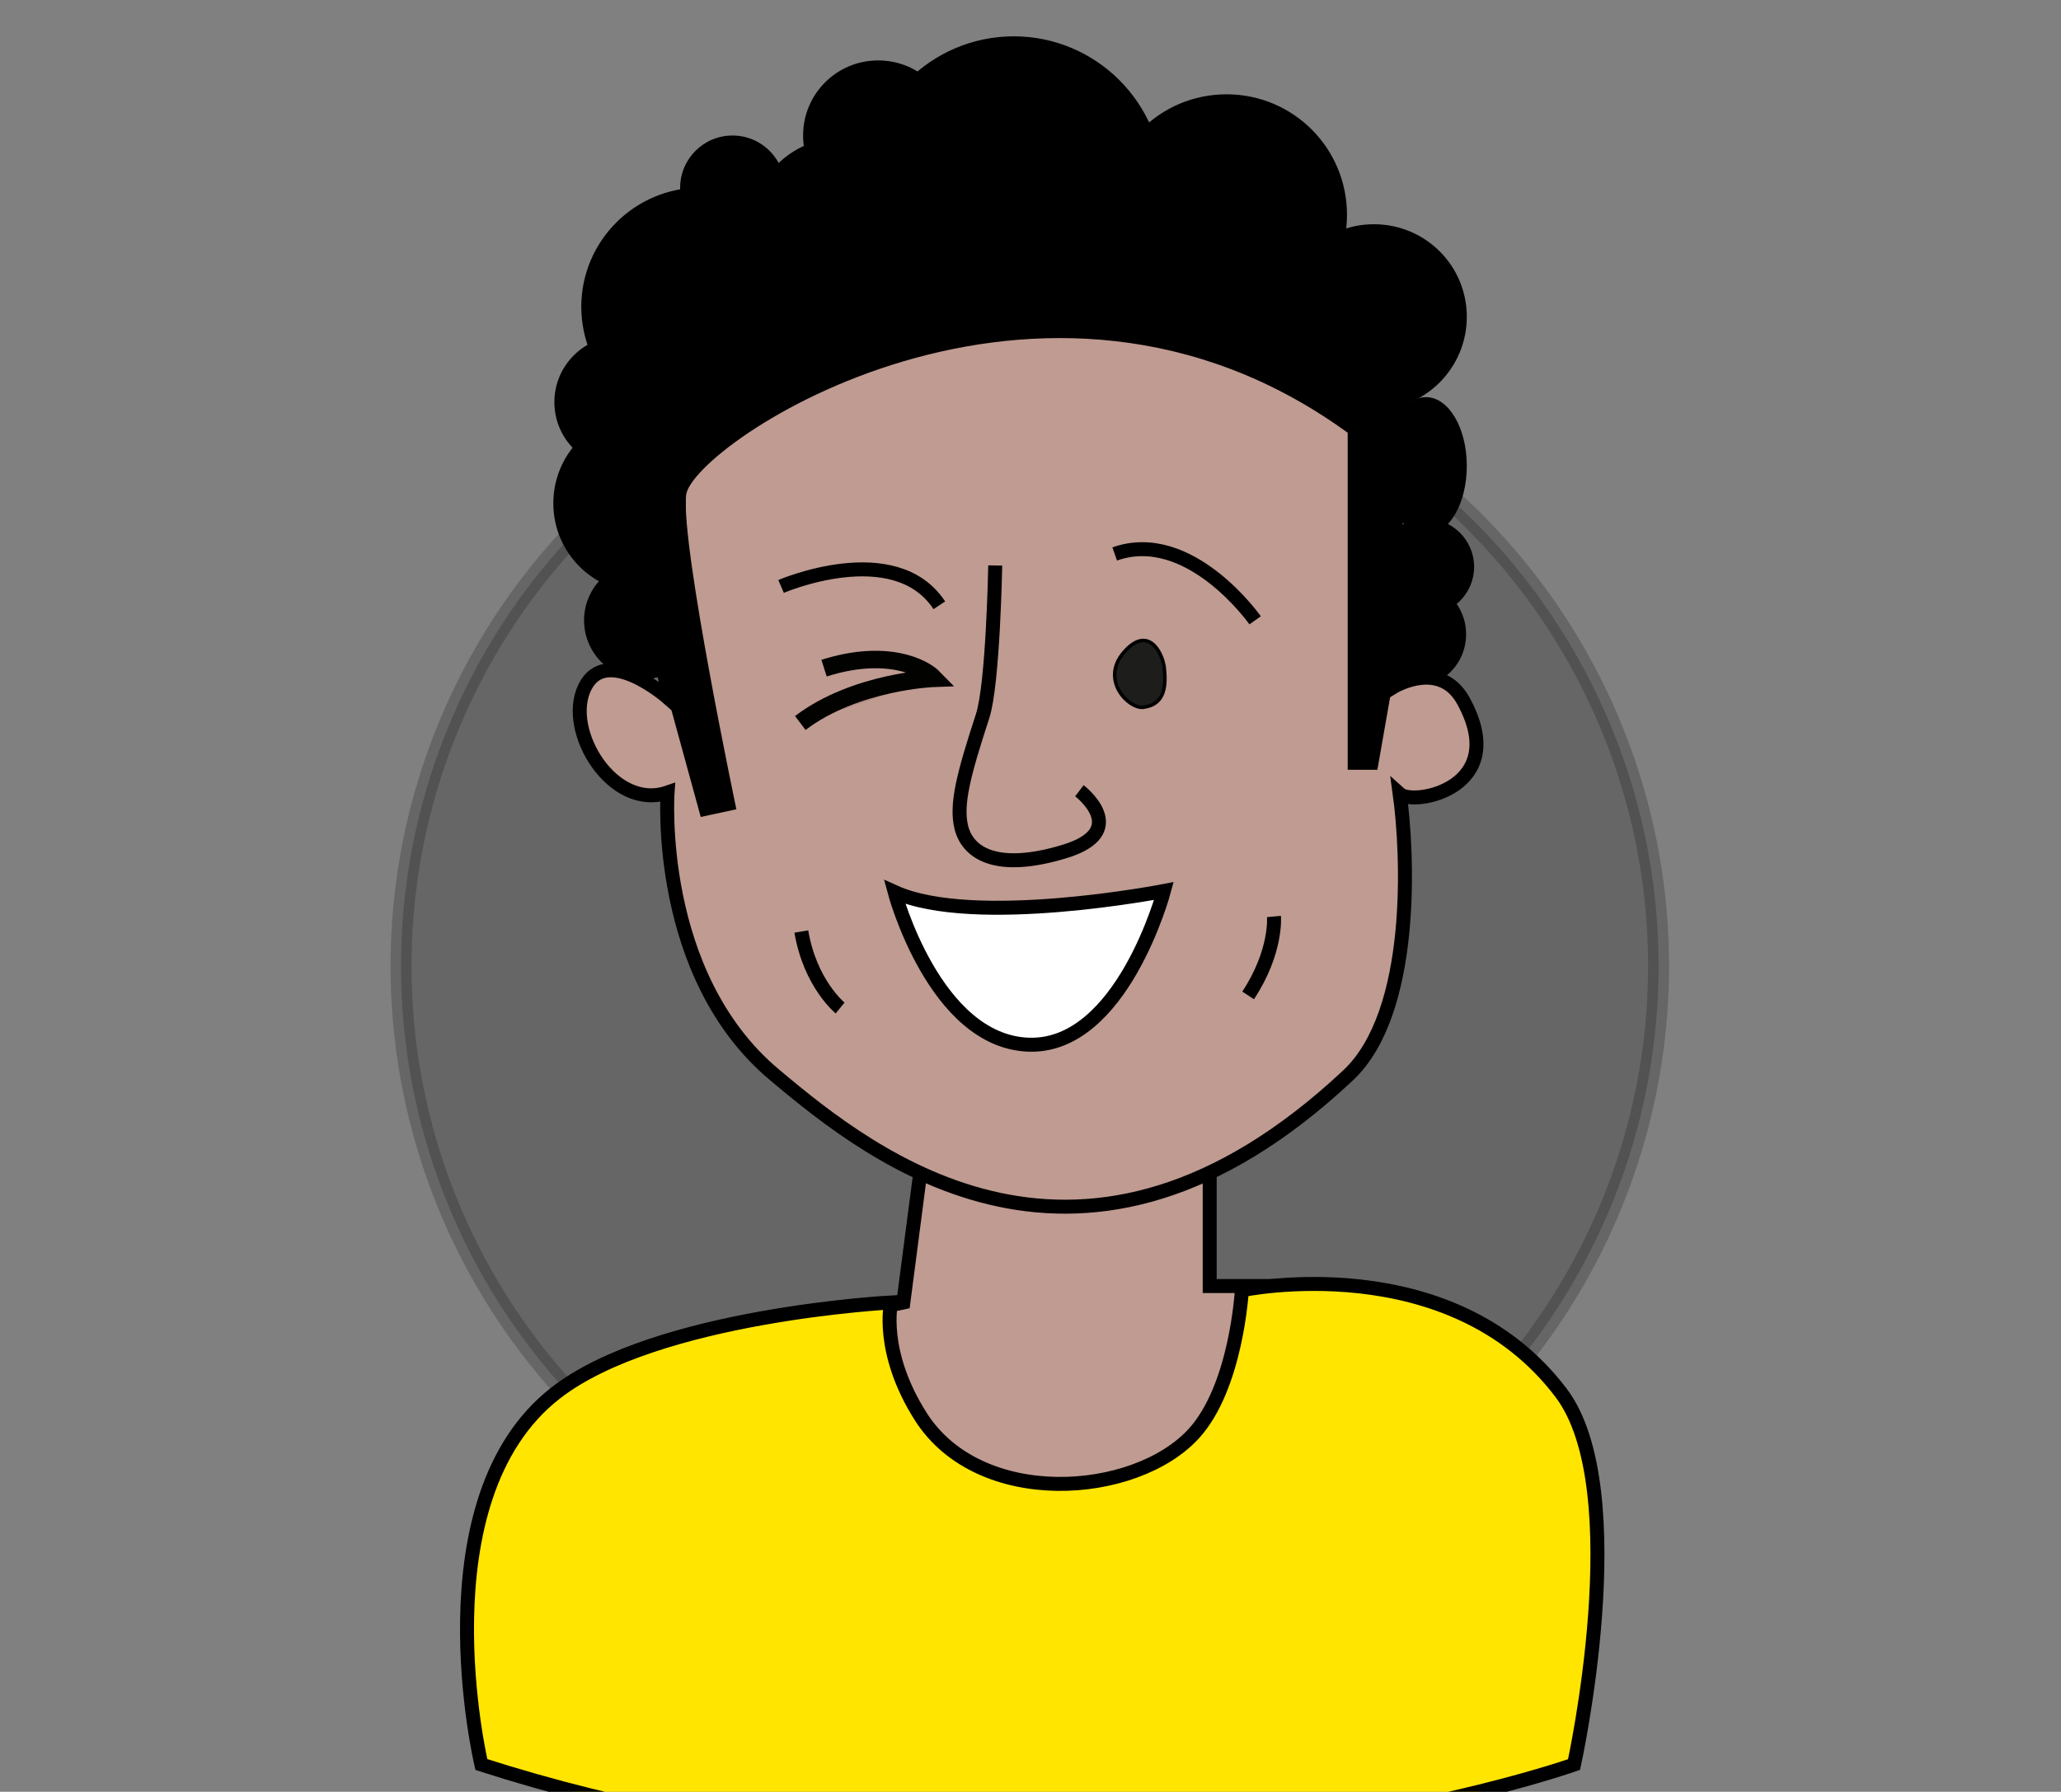 <?xml version="1.0" encoding="utf-8"?>
<!-- Generator: Adobe Illustrator 27.0.0, SVG Export Plug-In . SVG Version: 6.00 Build 0)  -->
<svg version="1.1" id="Calque_2" xmlns="http://www.w3.org/2000/svg" xmlns:xlink="http://www.w3.org/1999/xlink" x="0px" y="0px"
	 viewBox="0 0 590 513" style="enable-background:new 0 0 590 513;" xml:space="preserve">
<rect x="0" y="0" width="590" height="513" fill="#808080" stroke="none"/>
<style type="text/css">
	.st0{opacity:0.2;stroke:#000000;stroke-width:6;enable-background:new    ;}
	.st1{clip-path:url(#SVGID_00000019648605915510316910000010139889870980427196_);}
	.st2{fill:#BF9B91;stroke:#000000;stroke-width:4;stroke-miterlimit:10;}
	.st3{fill:none;stroke:#000000;stroke-width:4;stroke-miterlimit:10;}
	.st4{fill:#1D1D1B;stroke:#000000;stroke-miterlimit:10;}
	.st5{fill:#FFFFFF;stroke:#000000;stroke-width:4;stroke-miterlimit:10;}
	.st6{fill:#BF9B91;}
	.st7{fill:#E7B99B;}
	.st8{fill:#FFE500;stroke:#000000;stroke-width:4;stroke-miterlimit:10;}
	.st9{fill:#B38E82;}
	.st10{fill:none;stroke:#020201;stroke-width:5;stroke-miterlimit:10;}
</style>
<circle class="st0" cx="294.8" cy="276.6" r="180"/>
<g>
	<defs>
		<rect id="SVGID_1_" x="131" y="10.4" width="329" height="521"/>
	</defs>
	<clipPath id="SVGID_00000032624092033556742390000013847424720147913391_">
		<use xlink:href="#SVGID_1_"  style="overflow:visible;"/>
	</clipPath>
	<g style="clip-path:url(#SVGID_00000032624092033556742390000013847424720147913391_);">
		<path d="M404.4,196.9c8.5,0,15.3-6.9,15.3-15.3c0-8.5-6.9-15.3-15.3-15.3c-8.5,0-15.3,6.9-15.3,15.3
			C389,190,395.9,196.9,404.4,196.9z"/>
		<path class="st2" d="M265.8,317.7l-7.2,55.2l-19.4,4.1c0,0-21.3,88.9,51.1,99.1s88.7-107.9,88.7-107.9h-32.7V312
			C346.3,312,268.2,299.6,265.8,317.7z"/>
		<path class="st2" d="M385.9,307.9c19.4-18.2,17.1-63.9,14.8-80.6c4,3.6,31.8-1.7,18.3-26.5c-6.7-12.4-20.3-4-20.3-4
			s4.1-44.5-5.4-67.6c-9.5-23.1-65.1-46.6-90.9-45.4c-25.8,1.3-104.3,10.4-107.9,51.4c0,0-6.1,55.6-3.4,64.5c0,0-17.6-15.4-23.7-2.9
			c-6.1,12.5,8.1,35.5,23.7,30.1c0,0-3.7,52.2,30.7,80.9C250.1,331.6,309.9,379.1,385.9,307.9L385.9,307.9z"/>
		<path class="st3" d="M223.6,167.9c0,0,32.5-14,45.3,5.4"/>
		<path class="st4" d="M327.3,202.5c-4.2,0.5-12.4-7.8-5.6-15.7c6.8-7.9,11-0.3,11.6,4.4C333.8,196,333.7,201.7,327.3,202.5z"/>
		<path class="st3" d="M359.3,177.6c0,0-18.7-26.6-40.2-19"/>
		<path class="st5" d="M333.2,255.1c0,0-54.4,10.6-77.1,0.3c0,0,11.4,42.7,38.3,43.7C321.2,300.1,333.2,255.1,333.2,255.1z"/>
		<path class="st6" d="M284.9,161.9c0,0-0.6,33.8-3.6,43.1c-5.5,16.8-7.7,25.4-6.1,31.9c1.9,7.6,10.4,12.7,29.5,6.9
			c19.4-5.9,4.3-17.4,4.3-17.4"/>
		<path class="st3" d="M284.9,161.9c0,0-0.6,33.8-3.6,43.1c-5.5,16.8-7.7,25.4-6.1,31.9c1.9,7.6,10.4,12.7,29.5,6.9
			c19.4-5.9,4.3-17.4,4.3-17.4"/>
		<path class="st7" d="M240.5,288.6c0,0-8.6-7-11.1-21.9L240.5,288.6z"/>
		<path class="st3" d="M240.5,288.6c0,0-8.6-7-11.1-21.9"/>
		<path class="st7" d="M364.7,262.4c0,0,0.9,10-7.4,22.6L364.7,262.4z"/>
		<path class="st3" d="M364.7,262.4c0,0,0.9,10-7.4,22.6"/>
		<path class="st8" d="M341.7,410.5c12.3-13.4,13.8-41.1,13.8-41.1s59.6-12.7,91.4,29.4c21,27.8,3.7,106.4,3.7,106.4
			s-148.6,52.8-312.8,0c0,0-18-75.9,21.3-106.4c28.8-22.4,96-25.9,96-25.9s-3.4,14,8.5,32.7C280.5,432.1,324.9,428.8,341.7,410.5z"
			/>
		<path d="M191,198.9l9.6,35l10.2-2.2c0,0-15.9-75.5-14.4-89.9c1.5-14.4,101.3-81.9,189.4-17.9v96.5h8.5l4.3-24.5l5.8-89.4l-69.3-45
			c0,0-91.8,10.9-94.5,12.3c-2.7,1.4-57,34.1-57,34.1l-6.1,66.7L191,198.9L191,198.9z"/>
		<path d="M167.2,177.6c0,9.3,7.5,16.9,16.9,16.9s10.6-7.5,10.6-16.9c0-9.3-1.3-16.9-10.6-16.9S167.2,168.3,167.2,177.6z"/>
		<path d="M158.4,144.1c0,14.2,11.5,25.6,25.6,25.6c14.2,0,12.3-11.5,12.3-25.6c0-14.2,1.8-25.6-12.3-25.6
			C169.9,118.4,158.4,129.9,158.4,144.1z"/>
		<path d="M200.6,122.1c18.9,0,34.2-15.3,34.2-34.2c0-18.9-15.3-34.2-34.2-34.2c-18.9,0-34.2,15.3-34.2,34.2
			C166.5,106.9,181.8,122.1,200.6,122.1z"/>
		<path d="M177.6,134c10.4,0,18.9-8.5,18.9-18.9c0-10.4-8.5-18.9-18.9-18.9c-10.4,0-18.9,8.5-18.9,18.9
			C158.7,125.6,167.1,134,177.6,134z"/>
		<path d="M241.1,92.2c14.6,0,26.4-11.8,26.4-26.4c0-14.6-11.8-26.4-26.4-26.4s-26.4,11.8-26.4,26.4
			C214.7,80.4,226.6,92.2,241.1,92.2z"/>
		<path d="M209.7,68.8c8.3,0,15-6.7,15-15c0-8.3-6.7-15-15-15c-8.3,0-15,6.7-15,15C194.7,62.1,201.4,68.8,209.7,68.8z"/>
		<path d="M290.2,96c23.6,0,42.8-19.2,42.8-42.8s-19.2-42.8-42.8-42.8c-23.6,0-42.8,19.2-42.8,42.8S266.6,96,290.2,96z"/>
		<path d="M351.1,96c19,0,34.5-15.4,34.5-34.5s-15.4-34.5-34.5-34.5c-19,0-34.5,15.4-34.5,34.5S332.1,96,351.1,96z"/>
		<path d="M251.4,60.3c11.9,0,21.5-9.6,21.5-21.5c0-11.9-9.6-21.5-21.5-21.5c-11.9,0-21.5,9.6-21.5,21.5
			C229.9,50.7,239.5,60.3,251.4,60.3z"/>
		<path d="M393.3,117.3c14.7,0,26.6-11.9,26.6-26.6S408,64.2,393.3,64.2c-14.7,0-26.6,11.9-26.6,26.6S378.7,117.3,393.3,117.3z"/>
		<path d="M408.2,153.1c6.5,0,11.7-8.8,11.7-19.7s-5.2-19.7-11.7-19.7c-6.5,0-11.7,8.8-11.7,19.7S401.8,153.1,408.2,153.1z"/>
		<path d="M408.2,176.1c7.6,0,13.8-6.2,13.8-13.8c0-7.6-6.2-13.8-13.8-13.8c-7.6,0-13.8,6.2-13.8,13.8
			C394.4,169.9,400.6,176.1,408.2,176.1z"/>
		<path d="M404.4,188.2c3.7,0,6.6-3,6.6-6.6c0-3.7-3-6.6-6.6-6.6c-3.7,0-6.6,3-6.6,6.6C397.7,185.2,400.7,188.2,404.4,188.2z"/>
		<path class="st9" d="M267.4,194.3c0,0-22.6,0.8-38.3,12.8L267.4,194.3z"/>
		<path class="st10" d="M229.1,207c15.8-12,38.3-12.8,38.3-12.8c-3.2-3.3-13.9-8.5-31.5-2.9"/>
	</g>
</g>
</svg>
